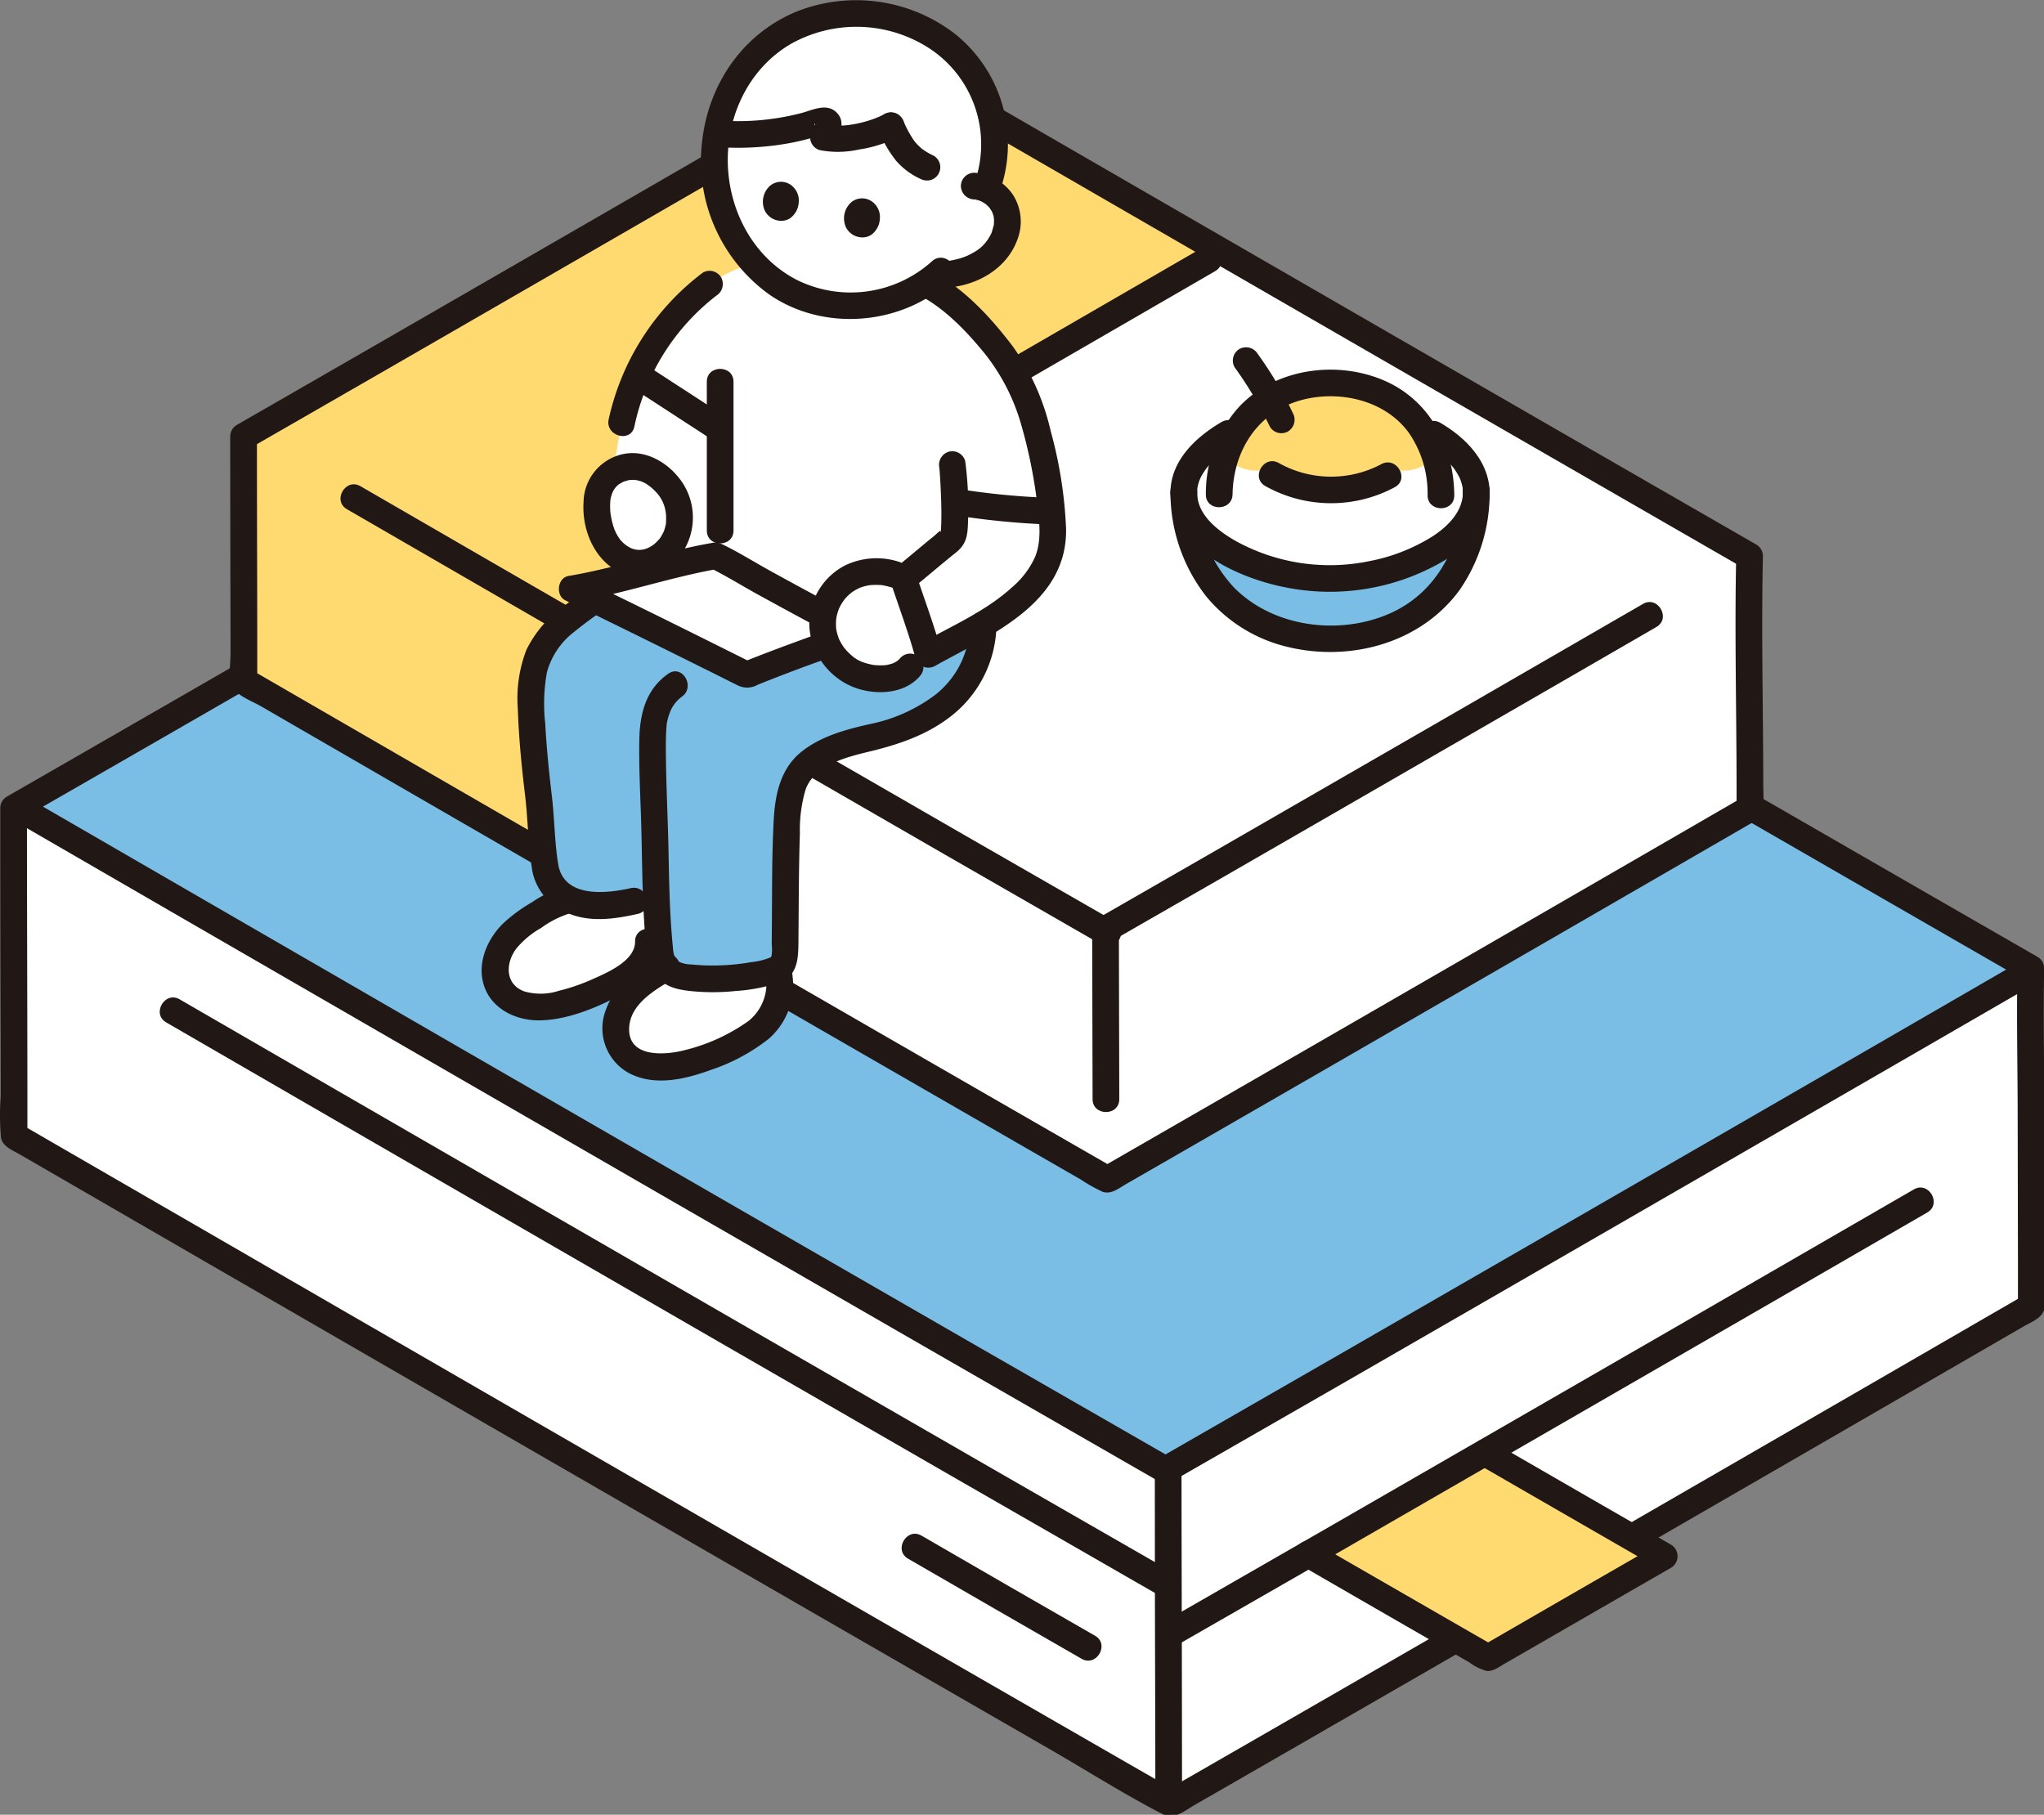 <?xml version="1.0" encoding="UTF-8" standalone="no"?>
<!-- Created with Inkscape (http://www.inkscape.org/) -->

<svg
   width="201.854mm"
   height="179.222mm"
   viewBox="0 0 201.854 179.222"
   version="1.1"
   id="svg1"
   xml:space="preserve"
   xmlns:inkscape="http://www.inkscape.org/namespaces/inkscape"
   xmlns:sodipodi="http://sodipodi.sourceforge.net/DTD/sodipodi-0.dtd"
   xmlns="http://www.w3.org/2000/svg"
   xmlns:svg="http://www.w3.org/2000/svg"><rect x="0" y="0" width="201.854" height="179.222" fill="#808080" stroke="none"/><sodipodi:namedview
     id="namedview1"
     pagecolor="#ffffff"
     bordercolor="#000000"
     borderopacity="0.25"
     inkscape:showpageshadow="2"
     inkscape:pageopacity="0.0"
     inkscape:pagecheckerboard="0"
     inkscape:deskcolor="#d1d1d1"
     inkscape:document-units="mm"><inkscape:page
       x="-5.2119648e-15"
       y="-3.7931602e-14"
       width="201.854"
       height="179.222"
       id="page2"
       margin="0"
       bleed="0" /></sodipodi:namedview><defs
     id="defs1"><style
       id="style1">.a{fill:#ffffff;}.b{fill:#7abee6;}.c{fill:#211715;}.d{fill:#ffda71;}</style></defs><g
     inkscape:label="Слой 1"
     inkscape:groupmode="layer"
     id="layer1"
     transform="translate(-8.448,-76.89)"><g
       id="g1"
       transform="matrix(0.659,0,0,0.659,8.438,45.052)"><path
         class="a"
         d="m 304.418,238.9 c -0.017,-11.951 -0.077,-36.41 -0.077,-45.1 0,0 0,-0.121 0.006,-0.356 -53.9,-31.01 -135.061,-77.919 -171.922,-99.254 -31.213,18.059 -94.031,54.357 -130.373,75.234 0,10.138 0.074,40.174 0.068,49.085 33.15,19.2 119.957,69.372 173.325,100.058 37.885,-21.778 99.829,-57.575 128.978,-74.447 v -0.459 c 0,-1.168 -0.002,-2.796 -0.005,-4.761 z"
         id="path1" /><path
         class="b"
         d="m 131.706,94.6 c -31.336,18.13 -93.139,53.841 -129.261,74.593 27.372,15.853 126.347,73.071 172.227,99.385 33.5,-19.2 106.859,-61.578 129.669,-74.783 0,0 0,-0.121 0.006,-0.356 -53.9,-31.01 -135.061,-77.919 -171.922,-99.254 z"
         id="path2" /><path
         class="c"
         d="m 306.418,238.9 q -0.017,-12.1 -0.046,-24.2 c -0.014,-7.08 -0.18,-14.18 -0.025,-21.259 a 2,2 0 0 0 -0.99,-1.727 q -35.7,-20.539 -71.365,-41.138 -35.376,-20.419 -70.736,-40.866 -14.913,-8.622 -29.822,-17.25 a 2.022,2.022 0 0 0 -2.019,0 q -23.761,13.748 -47.534,27.477 -27.843,16.083 -55.7,32.141 -13.564,7.815 -27.137,15.616 a 2.011,2.011 0 0 0 -0.99,1.727 q 0,17.325 0.052,34.651 0.008,4.278 0.013,8.555 a 38.656,38.656 0 0 0 0.039,6.145 c 0.23,1.362 1.723,1.905 2.8,2.531 l 2.742,1.583 6.032,3.491 q 15.168,8.78 30.348,17.552 18.662,10.79 37.328,21.569 19.842,11.46 39.687,22.909 19.078,11.006 38.164,22 c 5.65,3.254 11.22,6.807 17.015,9.792 1.709,0.88 3.314,-0.559 4.778,-1.4 l 4.2,-2.413 q 4.42,-2.544 8.84,-5.089 19.689,-11.337 39.363,-22.7 19.755,-11.4 39.5,-22.815 16.167,-9.344 32.33,-18.7 c 1.141,-0.661 2.865,-1.267 3.1,-2.705 a 34.234,34.234 0 0 0 0.031,-5.482 c 0,-2.574 -4,-2.579 -4,0 q 0,2.607 0,5.216 l 0.99,-1.727 q -22.851,13.227 -45.715,26.433 -27.7,16 -55.409,31.978 -13.923,8.025 -27.854,16.036 h 2.019 Q 140.004,295.877 103.604,274.849 67.646,254.093 31.7,233.3 17.411,225.044 3.13,216.777 l 0.99,1.727 C 4.128,205.19 4.079,191.876 4.06,178.562 Q 4.053,173.99 4.052,169.419 l -0.991,1.727 q 25.616,-14.715 51.2,-29.489 27.339,-15.777 54.673,-31.577 12.252,-7.083 24.5,-14.168 h -2.019 q 29.592,17.127 59.2,34.23 37.073,21.42 74.163,42.811 19.275,11.115 38.561,22.213 l -0.991,-1.727 c -0.155,7.079 0.011,14.179 0.025,21.259 q 0.024,12.1 0.046,24.2 c 0.003,2.574 4.003,2.579 3.999,0.002 z"
         id="path3" /><path
         class="c"
         d="m 173.07,268.444 q 0,20.736 0.072,41.472 0.007,4.194 0.01,8.389 c 0,2.574 4,2.578 4,0 0,-13.5 -0.05,-27 -0.072,-40.5 q -0.008,-4.683 -0.01,-9.366 c 0,-2.574 -4,-2.578 -4,0 z"
         id="path4" /><path
         class="c"
         d="m 3.431,172.066 q 12.11,7.017 24.226,14.023 17.038,9.855 34.083,19.7 19.348,11.179 38.7,22.349 19.039,10.988 38.085,21.96 16.109,9.279 32.23,18.536 l 3.306,1.9 c 2.236,1.283 4.254,-2.172 2.018,-3.454 q -15.582,-8.934 -31.146,-17.9 -18.829,-10.842 -37.647,-21.7 Q 87.828,216.252 68.376,205.015 50.91,194.914 33.444,184.815 20.581,177.375 7.723,169.929 L 5.45,168.612 c -2.232,-1.293 -4.248,2.163 -2.019,3.454 z"
         id="path5" /><path
         class="c"
         d="m 175.093,283.567 q -13.441,-7.707 -26.865,-15.444 -16.377,-9.43 -32.745,-18.877 -16.883,-9.741 -33.759,-19.491 -15.236,-8.8 -30.468,-17.609 -11.166,-6.457 -22.331,-12.92 -0.992,-0.576 -1.985,-1.15 c -2.232,-1.293 -4.248,2.162 -2.019,3.454 q 10.509,6.087 21.023,12.17 14.86,8.6 29.723,17.181 16.79,9.7 33.584,19.393 16.566,9.559 33.138,19.108 13.9,8.01 27.822,16 l 2.863,1.642 c 2.237,1.282 4.254,-2.172 2.019,-3.454 z"
         id="path6" /><path
         class="c"
         d="m 164.115,293.447 q -13.019,-7.465 -26,-15 c -2.232,-1.293 -4.248,2.162 -2.019,3.453 q 12.987,7.522 26,15 c 2.237,1.283 4.254,-2.172 2.019,-3.454 z"
         id="path7" /><path
         class="d"
         d="m 249.423,281.526 c -4.618,2.652 -19.594,11.3 -26.406,15.225 -6.573,-3.775 -18.231,-10.493 -26.936,-15.517 8.226,-4.732 17.274,-9.942 26.426,-15.225 8.934,5.158 20.665,11.929 26.916,15.517 z"
         id="path8" /><path
         class="c"
         d="m 196.081,283.234 h 0.01 l -1.009,-0.273 q 12.546,7.255 25.113,14.476 a 8.03,8.03 0 0 0 2.556,1.278 c 1,0.135 1.928,-0.612 2.756,-1.09 l 4.73,-2.726 10.752,-6.2 q 4.72,-2.724 9.443,-5.442 a 2.019,2.019 0 0 0 0,-3.454 q -13.471,-7.734 -26.915,-15.517 c -2.234,-1.29 -4.25,2.166 -2.019,3.454 q 13.452,7.767 26.915,15.517 V 279.8 q -13.215,7.59 -26.4,15.225 h 2.018 q -6.6,-3.792 -13.2,-7.6 -3.7,-2.13 -7.4,-4.264 l -3.672,-2.121 c -1.027,-0.593 -2.463,-1.809 -3.677,-1.809 -2.574,0 -2.578,4 0,4 z"
         id="path9" /><path
         class="c"
         d="m 286.81,226.561 q -18.458,10.689 -36.931,21.348 -24.841,14.343 -49.7,28.659 -12.856,7.4 -25.721,14.785 c -2.234,1.279 -0.221,4.736 2.019,3.454 q 23.758,-13.6 47.456,-27.312 23.481,-13.537 46.948,-27.1 8.974,-5.187 17.947,-10.381 c 2.227,-1.29 0.215,-4.748 -2.019,-3.454 z"
         id="path10" /><path
         class="c"
         d="m 175.9,270.179 q 26.069,-14.941 52.086,-29.973 28.068,-16.185 56.119,-32.4 10.623,-6.139 21.243,-12.285 c 2.227,-1.289 0.215,-4.747 -2.019,-3.454 q -22.16,12.833 -44.34,25.633 -29.14,16.827 -58.3,33.622 -13.4,7.713 -26.807,15.406 c -2.233,1.28 -0.221,4.737 2.019,3.454 z"
         id="path11" /><path
         class="a"
         d="m 262.249,165.587 c -0.013,-8.922 -0.058,-27.181 -0.058,-33.672 0,0 0,-0.09 0.005,-0.266 -40.238,-23.15 -100.831,-58.17 -128.349,-74.1 -23.3,13.482 -70.2,40.58 -97.331,56.166 0,7.568 0.056,29.992 0.051,36.644 24.749,14.33 89.555,51.791 129.4,74.7 28.284,-16.259 74.528,-42.984 96.289,-55.579 v -0.343 c -0.004,-0.867 -0.005,-2.082 -0.007,-3.55 z"
         id="path12" /><path
         class="d"
         d="m 132.1,58.561 c -23.831,13.786 -69.115,39.95 -95.585,55.156 0,7.568 0.056,29.992 0.051,36.644 10.763,6.233 29.1,16.839 49.67,28.722 -0.015,-9.132 -0.054,-29.307 -0.058,-36.983 41.833,-24.166 77.077,-44.545 96.955,-56.052 -19.693,-11.377 -37.516,-21.684 -49.287,-28.5 z"
         id="path13" /><path
         class="c"
         d="m 264.249,165.587 c -0.017,-11.3 -0.3,-22.637 -0.053,-33.938 a 2,2 0 0 0 -0.991,-1.727 Q 236.561,114.592 209.94,99.222 183.534,83.98 157.14,68.722 146,62.271 134.856,55.824 a 2.022,2.022 0 0 0 -2.019,0 Q 115.073,66.1 97.3,76.367 76.566,88.343 55.822,100.3 45.667,106.151 35.507,111.991 a 2.012,2.012 0 0 0 -0.991,1.727 q 0,13.087 0.04,26.174 0.006,3.168 0.009,6.336 c 0,1.423 -0.307,3.282 0.074,4.666 0.407,1.478 3.19,2.51 4.45,3.24 l 4.6,2.664 q 25.283,14.63 50.579,29.237 29.014,16.757 58.045,33.482 l 6.622,3.812 3.049,1.754 a 24.646,24.646 0 0 0 3.205,1.806 c 1.32,0.511 2.554,-0.546 3.655,-1.179 l 3.327,-1.913 6.727,-3.873 q 14.649,-8.436 29.29,-16.889 26.814,-15.475 53.612,-30.982 c 1.092,-0.632 2.346,-1.125 2.448,-2.57 0.091,-1.285 0,-2.608 0,-3.9 0,-2.573 -4,-2.578 -4,0 q 0,1.947 0,3.9 l 0.991,-1.727 q -17.022,9.852 -34.054,19.689 -20.719,11.972 -41.45,23.923 -10.391,5.988 -20.785,11.967 h 2.019 Q 139.796,207.71 112.655,192.035 85.84,176.551 59.035,161.05 48.3,154.845 37.577,148.634 l 0.99,1.727 c 0.006,-9.911 -0.03,-19.822 -0.045,-29.734 q 0,-3.454 -0.006,-6.91 l -0.99,1.727 q 19.149,-11 38.273,-22.046 20.362,-11.748 40.713,-23.513 9.174,-5.3 18.344,-10.607 h -2.019 q 22.086,12.783 44.184,25.548 27.671,15.989 55.355,31.954 14.4,8.3 28.81,16.6 l -0.99,-1.727 c -0.248,11.3 0.036,22.635 0.053,33.938 0.004,2.57 4.004,2.575 4,-0.004 z"
         id="path14" /><path
         class="c"
         d="m 163.684,187.644 c 0,8.464 0.06,16.927 0.061,25.391 0,2.573 4,2.578 4,0 0,-8.464 -0.06,-16.927 -0.061,-25.391 0,-2.573 -4,-2.578 -4,0 z"
         id="path15" /><path
         class="c"
         d="M 167.078,186.408 Q 144.311,173.354 121.592,160.219 97.081,146.077 72.583,131.91 63.304,126.545 54.028,121.173 c -2.231,-1.292 -4.248,2.163 -2.019,3.454 q 19.355,11.211 38.723,22.394 25.449,14.7 50.913,29.378 11.7,6.741 23.414,13.463 c 2.237,1.283 4.254,-2.172 2.019,-3.454 z"
         id="path16" /><path
         class="c"
         d="m 166.56,189.377 q 16.453,-9.429 32.875,-18.917 17.652,-10.181 35.295,-20.377 6.756,-3.9 13.509,-7.813 c 2.228,-1.289 0.216,-4.747 -2.018,-3.453 q -13.989,8.1 -27.988,16.176 -18.321,10.579 -36.655,21.14 -8.516,4.9 -17.037,9.79 c -2.233,1.28 -0.22,4.738 2.019,3.454 z"
         id="path17" /><path
         class="c"
         d="m 87.3,143.76 q 21.956,-12.682 43.907,-25.371 17.827,-10.3 35.652,-20.615 7.624,-4.41 15.247,-8.823 c 2.227,-1.289 0.216,-4.747 -2.019,-3.454 q -14.742,8.535 -29.49,17.061 -19.836,11.47 -39.675,22.934 Q 98.1,132.9 85.285,140.306 c -2.229,1.288 -0.217,4.745 2.018,3.454 z"
         id="path18" /><path
         class="c"
         d="m 84.174,142.082 c 0.013,11.343 0.061,22.686 0.062,34.029 0,2.574 4,2.578 4,0 0,-11.343 -0.049,-22.686 -0.062,-34.029 0,-2.573 -4,-2.578 -4,0 z"
         id="path19" /><path
         class="b"
         d="m 147.3,142.758 a 15.793,15.793 0 0 1 -1.6,6.165 c -1.986,3.9 -5.818,6.569 -9.853,8.269 -4.035,1.7 -4.613,1.258 -8.788,2.576 -3.255,1.027 -6.663,2.506 -8.058,5.8 a 19.245,19.245 0 0 0 -1.031,5.231 c -0.3,6.748 -0.246,13.767 -0.33,20.711 a 2.279,2.279 0 0 1 -1.57,2.19 32.139,32.139 0 0 1 -14.655,0.781 2.925,2.925 0 0 1 -1.3,-0.873 3.959,3.959 0 0 1 -1.1,-1.831 c -0.376,-3.152 -0.557,-6.188 -0.664,-9.228 -3.493,0.776 -7.485,2.116 -11.2,1.209 -2.583,-0.63 -5,-2.6 -5.4,-5.229 l -0.328,-2.171 c -0.577,-10.62 -1.153,-9.283 -1.73,-19.9 -0.194,-3.573 -0.35,-7.341 1.282,-10.526 a 17.826,17.826 0 0 1 5.664,-5.909 69.03,69.03 0 0 1 14.464,-8.107 c 0,0 39.516,9.478 46.197,10.842 z"
         id="path20" /><path
         class="a"
         d="m 139.221,146.317 c 2.3,-1.288 5.263,-2.738 8.123,-4.452 4.746,-2.84 9.258,-6.429 10.191,-11.246 a 20.126,20.126 0 0 0 -0.03,-6.288 c -0.913,-7.372 -2.657,-16.782 -7.251,-22.847 -2.8,-3.711 -7.22,-8.5 -11.53,-10.708 0,0 -7.477,-3.62 -14.741,-4.094 -11.662,-0.76 -17.63,4.211 -17.63,4.211 a 35.256,35.256 0 0 0 -13.2,20.8 l -2.036,11.716 -0.735,4.229 z"
         id="path21" /><path
         class="a"
         d="m 92.472,204.028 a 7.359,7.359 0 0 1 1.429,-6.02 18.158,18.158 0 0 1 5.436,-4.375 c 2.1,1.644 10.632,1.962 16.738,0.07 a 2.155,2.155 0 0 0 0.583,-0.281 c 0.075,0.712 0.123,1.153 0.123,1.153 0.635,5.8 -2.878,8.132 -5.108,9.459 a 33.619,33.619 0 0 1 -8.5,3.578 13.9,13.9 0 0 1 -5.547,0.544 6.453,6.453 0 0 1 -4.626,-2.85 4.975,4.975 0 0 1 -0.528,-1.278 z"
         id="path22" /><path
         class="a"
         d="m 74.609,191.461 a 8.013,8.013 0 0 1 1.143,-2.133 19.283,19.283 0 0 1 5.892,-4.614 9.923,9.923 0 0 1 3.808,-1.581 8.118,8.118 0 0 0 1.708,0.628 c 3.715,0.907 7.706,-0.432 11.2,-1.208 0.075,2.19 0.191,4.379 0.39,6.61 l -1.569,0.259 c 0.117,2.5 -2.1,4.451 -4.251,5.73 a 32.523,32.523 0 0 1 -8.219,3.459 13.348,13.348 0 0 1 -5.363,0.52 6.2,6.2 0 0 1 -4.469,-2.752 5.834,5.834 0 0 1 -0.27,-4.918 z"
         id="path23" /><path
         class="c"
         d="m 114.781,194.575 a 7.173,7.173 0 0 1 -2.6,6.744 27.787,27.787 0 0 1 -9.546,4.365 c -2.774,0.734 -8.287,1.217 -8.341,-3.036 -0.048,-3.8 3.874,-6 6.706,-7.677 2.215,-1.308 0.2,-4.767 -2.019,-3.453 -3.347,1.978 -6.708,4.194 -8.125,8 a 7.646,7.646 0 0 0 3.415,9.613 c 3.843,2.013 8.374,0.934 12.235,-0.467 a 28.608,28.608 0 0 0 8.717,-4.684 10.7,10.7 0 0 0 3.557,-9.4 2.054,2.054 0 0 0 -2,-2 2.014,2.014 0 0 0 -2,2 z"
         id="path24" /><path
         class="c"
         d="m 84.654,181.242 a 16.03,16.03 0 0 0 -4.947,2.3 23.828,23.828 0 0 0 -4.18,3.047 c -2.462,2.346 -4.081,6.009 -2.991,9.4 1.152,3.586 4.914,5.327 8.474,5.234 3.839,-0.1 7.774,-1.632 11.153,-3.361 3.325,-1.7 7.049,-4.282 7.021,-8.44 -0.017,-2.573 -4.017,-2.578 -4,0 0.02,2.939 -4.316,4.71 -6.5,5.691 a 29.355,29.355 0 0 1 -4.9,1.674 8.873,8.873 0 0 1 -5.219,0.092 c -2.89,-1.084 -2.818,-4.228 -1.172,-6.419 a 13.333,13.333 0 0 1 3.723,-3.089 14.635,14.635 0 0 1 4.607,-2.272 c 2.521,-0.513 1.454,-4.37 -1.063,-3.857 z"
         id="path25" /><path
         class="c"
         d="m 100.579,129.989 a 70.434,70.434 0 0 0 -15.936,9.055 17.465,17.465 0 0 0 -5.743,6.656 20.213,20.213 0 0 0 -1.288,8.816 c 0.145,4.315 0.56,8.6 1.078,12.882 0.468,3.871 0.445,7.814 1.14,11.65 a 8.57,8.57 0 0 0 5.238,6.095 c 3.36,1.444 7.061,0.907 10.516,0.126 2.51,-0.567 1.448,-4.425 -1.063,-3.857 -3.733,0.844 -10.033,1.5 -10.863,-3.615 -0.547,-3.376 -0.543,-6.857 -0.955,-10.287 -0.432,-3.6 -0.786,-7.185 -0.987,-10.8 a 26.637,26.637 0 0 1 0.258,-7.65 11.423,11.423 0 0 1 4.123,-6.085 59.884,59.884 0 0 1 15.547,-9.123 2.067,2.067 0 0 0 1.4,-2.461 2.012,2.012 0 0 0 -2.46,-1.4 z"
         id="path26" /><path
         class="c"
         d="m 100.164,149.275 c -3.427,2.382 -4.287,6.117 -4.349,10.043 -0.063,3.982 0.149,7.963 0.273,11.942 0.163,5.22 0.14,10.447 0.49,15.659 0.162,2.415 -0.015,5.366 1.518,7.367 1.471,1.92 3.274,2.323 5.555,2.563 a 32.691,32.691 0 0 0 6.583,-0.023 25.468,25.468 0 0 0 6.682,-1.313 c 2.61,-1.017 2.724,-3.519 2.748,-5.939 0.026,-2.75 0.036,-5.5 0.063,-8.248 0.026,-2.719 0.067,-5.439 0.157,-8.157 a 21.132,21.132 0 0 1 0.869,-6.581 c 1.335,-3.616 6.074,-4.806 9.41,-5.611 4.326,-1.044 8.49,-2.4 12.092,-5.128 a 17.661,17.661 0 0 0 7.089,-13.984 c 0.1,-2.575 -3.9,-2.57 -4,0 a 13.521,13.521 0 0 1 -5.209,10.6 24.277,24.277 0 0 1 -9.661,4.338 c -3.565,0.792 -7.351,1.8 -10.27,4.1 -3.241,2.55 -4.041,6.447 -4.248,10.373 -0.263,4.957 -0.232,9.935 -0.266,14.9 q -0.012,1.821 -0.029,3.641 a 6.473,6.473 0 0 1 -0.019,1.7 c -0.113,0.321 -0.066,0.2 -0.277,0.316 a 10.29,10.29 0 0 1 -2.864,0.679 29.023,29.023 0 0 1 -3.068,0.386 32,32 0 0 1 -5.782,-0.046 4.833,4.833 0 0 1 -1.833,-0.38 c -0.931,-0.554 -0.906,-1.627 -1,-2.559 -0.458,-4.709 -0.531,-9.44 -0.625,-14.167 -0.09,-4.49 -0.319,-8.977 -0.379,-13.468 -0.022,-1.691 -0.05,-3.4 0.08,-5.083 0.011,-0.14 0.022,-0.28 0.036,-0.42 0.041,-0.4 -0.026,0.122 0.011,-0.066 a 9.215,9.215 0 0 1 0.433,-1.563 5.21,5.21 0 0 1 1.805,-2.414 c 2.1,-1.46 0.1,-4.929 -2.019,-3.454 z"
         id="path27" /><path
         class="c"
         d="m 105.344,89.166 a 37.579,37.579 0 0 0 -14.117,21.991 c -0.535,2.511 3.32,3.584 3.857,1.063 a 33.437,33.437 0 0 1 12.279,-19.6 2.065,2.065 0 0 0 0.717,-2.736 2.013,2.013 0 0 0 -2.736,-0.718 z"
         id="path28" /><path
         class="a"
         d="m 93.073,131.912 c -2.224,-1.387 -3.149,-3.73 -3.512,-6.217 -0.407,-2.788 0.07,-6.337 4.127,-7.351 a 5.776,5.776 0 0 1 4.225,0.789 7.917,7.917 0 0 1 3.891,7.682 c -0.274,3.306 -3.391,6.336 -6.673,5.857 a 5.3,5.3 0 0 1 -2.058,-0.76 z"
         id="path29" /><path
         class="c"
         d="m 94.082,130.185 a 4.789,4.789 0 0 1 -1.2,-1.091 c 0.179,0.224 -0.08,-0.121 -0.118,-0.176 q -0.142,-0.216 -0.27,-0.439 c -0.068,-0.12 -0.133,-0.241 -0.195,-0.364 0,0 -0.247,-0.563 -0.135,-0.281 a 10.884,10.884 0 0 1 -0.527,-1.825 c -0.036,-0.175 -0.068,-0.35 -0.1,-0.527 -0.023,-0.136 -0.076,-0.619 -0.018,-0.083 -0.027,-0.253 -0.053,-0.5 -0.066,-0.759 a 11.088,11.088 0 0 1 0.031,-1.4 c 0.028,-0.374 0,0 -0.01,0.067 0.026,-0.127 0.046,-0.256 0.075,-0.383 0.062,-0.281 0.152,-0.548 0.241,-0.821 -0.145,0.45 0.086,-0.167 0.161,-0.3 0.075,-0.133 0.481,-0.637 0.185,-0.309 a 7.33,7.33 0 0 1 0.518,-0.525 c 0.232,-0.209 -0.39,0.224 0.072,-0.053 0.155,-0.092 0.3,-0.193 0.464,-0.278 0.111,-0.06 0.224,-0.118 0.339,-0.167 -0.287,0.124 0.028,0 0.076,-0.019 a 8.126,8.126 0 0 1 0.907,-0.24 c -0.447,0.076 0.185,0.012 0.35,0.015 0.165,0.003 0.33,0.012 0.494,0.03 0.141,0.014 0.135,0.014 -0.017,0 0.106,0.018 0.211,0.041 0.314,0.067 a 4.093,4.093 0 0 1 1.6,0.774 c 0.023,0.016 0.3,0.226 0.1,0.065 0.108,0.083 0.212,0.173 0.315,0.262 a 8.939,8.939 0 0 1 0.78,0.765 5.348,5.348 0 0 1 1.266,2.531 c -0.007,-0.033 0.112,0.588 0.068,0.309 -0.044,-0.279 0.034,0.362 0.031,0.326 a 8.924,8.924 0 0 1 0.019,0.925 c 0,0.178 -0.014,0.355 -0.029,0.532 0.007,-0.087 0.073,-0.34 -0.01,0.072 a 8.048,8.048 0 0 1 -0.268,0.979 c -0.2,0.6 0.086,-0.15 -0.078,0.179 -0.09,0.184 -0.187,0.363 -0.292,0.539 a 2.539,2.539 0 0 1 -0.474,0.661 6.713,6.713 0 0 1 -0.729,0.7 c 0.216,-0.177 -0.041,0.027 -0.077,0.05 -0.168,0.108 -0.334,0.218 -0.51,0.314 a 3.428,3.428 0 0 1 -1.436,0.41 3.112,3.112 0 0 1 -1.848,-0.536 2,2 0 0 0 -2.019,3.454 c 3.7,2.2 8,0.706 10.326,-2.693 a 9.511,9.511 0 0 0 -0.039,-10.192 c -1.981,-3.046 -5.7,-5.311 -9.4,-4.283 a 7.482,7.482 0 0 0 -5.485,7.081 c -0.247,3.835 1.314,7.961 4.6,10.087 a 2,2 0 1 0 2.019,-3.454 z"
         id="path30" /><path
         class="c"
         d="m 105.936,105.522 v 22.294 c 0,2.574 4,2.578 4,0 v -22.294 c 0,-2.573 -4,-2.578 -4,0 z"
         id="path31" /><path
         class="a"
         d="m 107.241,131.608 c -6.151,1.042 -12.429,3.442 -21.5,4.947 5.591,2.695 16.106,7.872 26.161,12.9 8.737,-3.557 11.224,-4.177 16.692,-6.274 -9.148,-4.719 -21.335,-11.581 -21.353,-11.573 z"
         id="path32" /><path
         class="c"
         d="m 106.71,129.679 c -7.252,1.256 -14.23,3.722 -21.5,4.948 -1.664,0.28 -1.971,2.935 -0.477,3.655 5.911,2.852 11.8,5.759 17.674,8.676 q 2.647,1.313 5.291,2.631 c 0.924,0.461 1.843,0.932 2.771,1.384 a 3.16,3.16 0 0 0 3.079,-0.037 q 4.138,-1.668 8.332,-3.189 c 2.418,-0.87 4.845,-1.716 7.246,-2.634 1.479,-0.566 2.138,-2.8 0.478,-3.656 -4.738,-2.449 -9.427,-4.991 -14.1,-7.56 -2.408,-1.324 -4.776,-2.823 -7.252,-4.016 -2.309,-1.113 -4.34,2.335 -2.019,3.454 2.476,1.193 4.844,2.692 7.253,4.016 4.673,2.569 9.362,5.111 14.1,7.56 l 0.478,-3.655 c -5.555,2.124 -11.178,4.033 -16.691,6.274 l 1.541,0.2 c -8.7,-4.35 -17.4,-8.678 -26.161,-12.9 l -0.478,3.656 c 7.27,-1.226 14.247,-3.691 21.5,-4.948 a 2.016,2.016 0 0 0 1.4,-2.46 2.046,2.046 0 0 0 -2.465,-1.399 z"
         id="path33" /><path
         class="a"
         d="m 123.346,140.87 c 0.59,-4.779 5.592,-8.765 12.015,-6 0.97,2.982 2.655,7.49 3.691,11.258 -1.412,1.142 -2.633,2.134 -2.633,2.134 -2.066,2.494 -6.63,2.045 -9.112,0.535 a 8.247,8.247 0 0 1 -3.961,-7.927 z"
         id="path34" /><path
         class="c"
         d="m 134.669,132.487 a 10.875,10.875 0 0 0 -8.109,0.606 9.931,9.931 0 0 0 -4.665,5.356 c -1.98,5.2 1.152,11.056 6.246,12.922 3.117,1.141 7.38,0.975 9.692,-1.7 a 2.05,2.05 0 0 0 0,-2.829 2.018,2.018 0 0 0 -2.828,0 c -0.1,0.111 -0.2,0.212 -0.3,0.321 -0.066,0.074 -0.369,0.316 -0.058,0.08 a 5.244,5.244 0 0 1 -0.665,0.405 c -0.1,0.053 -0.449,0.166 -0.085,0.043 -0.113,0.038 -0.223,0.078 -0.337,0.112 a 6.626,6.626 0 0 1 -0.88,0.2 c 0.4,-0.063 0,0 -0.107,0 -0.155,0.006 -0.309,0.019 -0.464,0.021 -0.281,0.005 -0.56,-0.014 -0.84,-0.026 -0.1,0 -0.51,-0.051 -0.12,0 -0.123,-0.016 -0.246,-0.038 -0.368,-0.061 a 9.5,9.5 0 0 1 -0.984,-0.233 c -0.257,-0.075 -0.509,-0.164 -0.76,-0.256 0.386,0.142 -0.264,-0.128 -0.372,-0.186 a 6.581,6.581 0 0 1 -0.663,-0.416 c -0.487,-0.338 0.161,0.14 -0.106,-0.082 -0.138,-0.114 -0.274,-0.23 -0.406,-0.35 q -0.288,-0.263 -0.555,-0.546 c -0.076,-0.082 -0.151,-0.165 -0.225,-0.25 0,0 -0.343,-0.419 -0.156,-0.179 0.187,0.24 -0.129,-0.184 -0.131,-0.187 -0.06,-0.087 -0.119,-0.175 -0.175,-0.264 a 7.953,7.953 0 0 1 -0.419,-0.741 c -0.056,-0.112 -0.109,-0.227 -0.161,-0.342 0.027,0.061 0.144,0.4 0.032,0.063 -0.076,-0.233 -0.16,-0.461 -0.224,-0.7 -0.05,-0.187 -0.09,-0.375 -0.129,-0.564 -0.007,-0.036 -0.075,-0.5 -0.031,-0.157 0.043,0.331 -0.01,-0.163 -0.014,-0.228 a 10.558,10.558 0 0 1 0.027,-1.331 c -0.026,0.449 -0.011,0.068 0.033,-0.155 a 8.044,8.044 0 0 1 0.2,-0.805 c 0.055,-0.176 0.124,-0.346 0.182,-0.521 0.14,-0.425 -0.164,0.268 -0.012,0.033 0.06,-0.094 0.1,-0.211 0.151,-0.311 q 0.142,-0.276 0.306,-0.541 c 0.071,-0.115 0.549,-0.764 0.2,-0.332 a 8.389,8.389 0 0 1 0.849,-0.919 c 0.076,-0.069 0.556,-0.463 0.334,-0.294 -0.261,0.2 0.115,-0.077 0.139,-0.093 0.119,-0.077 0.236,-0.157 0.358,-0.23 0.2,-0.124 0.414,-0.239 0.628,-0.343 0.025,-0.012 0.46,-0.2 0.158,-0.077 -0.285,0.118 0.182,-0.063 0.24,-0.082 a 7.626,7.626 0 0 1 0.788,-0.226 c 0.176,-0.041 0.871,-0.13 0.375,-0.084 a 12.728,12.728 0 0 1 1.779,-0.018 c 0.086,0 0.392,0.047 -0.023,-0.011 0.174,0.024 0.347,0.055 0.519,0.089 0.359,0.071 0.712,0.165 1.063,0.27 a 2,2 0 1 0 1.063,-3.857 z"
         id="path35" /><path
         class="c"
         d="m 140.793,118.459 c -0.076,-0.534 -0.03,-0.233 0,0.079 0.022,0.262 0.043,0.523 0.062,0.785 0.053,0.749 0.093,1.5 0.128,2.249 0.075,1.641 0.13,3.289 0.091,4.932 -0.007,0.321 -0.017,0.643 -0.039,0.964 -0.012,0.187 -0.024,0.9 -0.022,0.364 0,0.529 -0.181,0 0.074,-0.043 -0.281,0.052 -0.819,0.627 -1.112,0.863 -2.011,1.624 -3.965,3.316 -5.98,4.934 a 1.945,1.945 0 0 0 -0.514,1.946 c 1.249,3.789 2.662,7.525 3.716,11.376 a 2.023,2.023 0 0 0 2.938,1.2 c 8.293,-4.639 19.882,-9.366 19.636,-20.62 a 65.372,65.372 0 0 0 -2.318,-14.635 35.353,35.353 0 0 0 -5.68,-12.653 c -3.28,-4.3 -7.191,-8.592 -12.034,-11.146 -2.276,-1.2 -4.3,2.251 -2.019,3.454 3.864,2.038 7.016,5.321 9.762,8.665 a 30.465,30.465 0 0 1 5.578,10.824 74.983,74.983 0 0 1 2.479,12.581 c 0.286,2.381 0.512,4.948 -0.422,7.222 a 13.139,13.139 0 0 1 -3.494,4.572 c -3.931,3.564 -8.923,5.718 -13.507,8.282 l 2.938,1.2 c -1.054,-3.852 -2.467,-7.588 -3.716,-11.377 l -0.515,1.946 c 2.155,-1.73 4.238,-3.549 6.4,-5.27 1.5,-1.191 1.765,-2.354 1.838,-4.189 a 53.6,53.6 0 0 0 -0.406,-9.56 2.013,2.013 0 0 0 -2.46,-1.4 2.054,2.054 0 0 0 -1.4,2.461 z"
         id="path36" /><path
         class="a"
         d="m 107.092,71.362 a 23.034,23.034 0 0 0 5.485,16.038 19.877,19.877 0 0 0 27.923,2.025 11.488,11.488 0 0 0 7.635,-2.39 7.284,7.284 0 0 0 2.771,-6.5 5.294,5.294 0 0 0 -3.085,-3.895 18.98,18.98 0 0 0 -6.568,-22.174 c -8.9,-6.321 -21.474,-5.451 -28.785,2.866 a 22.461,22.461 0 0 0 -5.376,14.03 z"
         id="path37" /><path
         class="a"
         d="m 109.989,60.831 a 22.736,22.736 0 0 0 -2.6,7.5 38.071,38.071 0 0 0 15.638,-1.885 1.087,1.087 0 0 1 0.861,0.074 c 0.631,0.355 -0.131,1.733 -0.487,2.363 2.24,0.631 7.725,-0.4 10.149,-1.732 1.348,3.276 2.723,4.983 5.365,6.22 l 7.095,2.829 a 5.059,5.059 0 0 1 1.813,0.445 18.994,18.994 0 0 0 -6.574,-22.177 c -8.9,-6.321 -21.474,-5.451 -28.785,2.866 a 20.56,20.56 0 0 0 -2.475,3.497 z"
         id="path38" /><path
         class="c"
         d="m 150.058,76.325 a 21.143,21.143 0 0 0 -7.006,-22.991 24.253,24.253 0 0 0 -23.614,-3.308 c -8.2,3.365 -13.342,11.021 -14.234,19.729 a 24.632,24.632 0 0 0 10.012,22.638 c 8.186,5.716 20.023,4.71 27.263,-2.075 1.883,-1.764 -0.95,-4.588 -2.828,-2.828 a 18.21,18.21 0 0 1 -20.042,2.862 c -6.732,-3.362 -10.491,-10.586 -10.532,-17.961 -0.039,-7.089 3.334,-13.988 9.583,-17.57 a 20.1,20.1 0 0 1 19.62,0.129 17.181,17.181 0 0 1 7.92,20.311 c -0.792,2.456 3.069,3.508 3.857,1.064 z"
         id="path39" /><path
         class="c"
         d="m 146.01,78.2 c 0.471,0.033 -0.219,-0.087 0.2,0.022 0.178,0.047 0.358,0.084 0.534,0.141 0.1,0.033 0.51,0.228 0.207,0.073 0.165,0.084 0.329,0.17 0.486,0.267 0.072,0.045 0.464,0.329 0.2,0.117 a 5.192,5.192 0 0 1 0.412,0.373 4.848,4.848 0 0 1 0.372,0.413 c -0.234,-0.3 0.072,0.134 0.113,0.2 a 4.82,4.82 0 0 1 0.261,0.492 c -0.16,-0.356 0.034,0.139 0.057,0.22 a 4.123,4.123 0 0 1 0.123,0.55 c -0.057,-0.395 -0.006,0.159 0,0.242 0,0.2 -0.009,0.39 -0.02,0.585 -0.024,0.447 0.068,-0.152 -0.042,0.247 -0.089,0.326 -0.263,0.956 -0.321,1.091 a 6.862,6.862 0 0 1 -1.064,1.637 5.874,5.874 0 0 1 -1.734,1.338 7.976,7.976 0 0 1 -2.148,0.885 11.555,11.555 0 0 1 -1.275,0.283 q -0.213,0.033 0,0 c -0.106,0.012 -0.212,0.023 -0.318,0.031 -0.245,0.021 -0.489,0.032 -0.735,0.038 a 2,2 0 0 0 0,4 c 4.771,-0.117 9.592,-2.7 11.213,-7.38 a 7.458,7.458 0 0 0 -0.689,-6.514 7.567,7.567 0 0 0 -5.832,-3.351 2.01,2.01 0 0 0 -2,2 2.049,2.049 0 0 0 2,2 z"
         id="path40" /><path
         class="c"
         d="m 119.708,78.637 a 3.162,3.162 0 0 1 -1.29,2.382 2.459,2.459 0 0 1 -1.811,0.343 2.76,2.76 0 0 1 -1.993,-1.5 3.228,3.228 0 0 1 0.8,-3.714 2.555,2.555 0 0 1 3.474,0.191 2.845,2.845 0 0 1 0.82,2.298 z"
         id="path41" /><path
         class="c"
         d="m 131.867,81.121 a 3.172,3.172 0 0 1 -1.29,2.382 2.464,2.464 0 0 1 -1.812,0.342 2.756,2.756 0 0 1 -1.992,-1.5 3.228,3.228 0 0 1 0.8,-3.714 2.554,2.554 0 0 1 3.473,0.191 2.85,2.85 0 0 1 0.821,2.299 z"
         id="path42" /><path
         class="c"
         d="m 131.625,67.684 a 17.412,17.412 0 0 0 2.686,4.728 10.642,10.642 0 0 0 3.6,2.688 2.156,2.156 0 0 0 1.541,0.2 2,2 0 0 0 0.478,-3.655 10.46,10.46 0 0 1 -1.915,-1.148 l 0.4,0.313 a 8.786,8.786 0 0 1 -1.543,-1.558 l 0.312,0.4 a 15.01,15.01 0 0 1 -1.787,-3.229 l 0.2,0.478 c -0.04,-0.095 -0.08,-0.19 -0.119,-0.285 a 2.2,2.2 0 0 0 -0.919,-1.195 2,2 0 0 0 -2.737,0.717 1.929,1.929 0 0 0 -0.2,1.541 z"
         id="path43" /><path
         class="c"
         d="m 132.544,65.426 c -2.283,1.2 -6.187,2.135 -8.608,1.53 l 1.195,2.938 c 0.77,-1.376 1.61,-3.289 0.324,-4.65 -1.486,-1.572 -3.6,-0.465 -5.3,0 a 37.754,37.754 0 0 1 -12.112,1.136 c -2.572,-0.142 -2.564,3.858 0,4 a 43.455,43.455 0 0 0 8.119,-0.279 c 1.268,-0.168 2.527,-0.384 3.773,-0.675 q 0.969,-0.227 1.923,-0.505 0.535,-0.156 1.064,-0.329 c 0.142,-0.045 0.284,-0.092 0.425,-0.141 q 0.42,-0.145 0.01,0 l -0.882,-0.514 0.149,0.135 -0.514,-0.883 c -0.2,-0.478 0.174,-0.436 -0.053,-0.035 -0.134,0.236 -0.249,0.484 -0.382,0.721 a 2.022,2.022 0 0 0 1.195,2.938 14.522,14.522 0 0 0 5.9,-0.1 19.353,19.353 0 0 0 5.794,-1.833 c 2.278,-1.2 0.259,-4.655 -2.019,-3.454 z"
         id="path44" /><path
         class="c"
         d="m 142.875,125.491 a 118.442,118.442 0 0 0 14.025,1.409 2,2 0 0 0 0,-4 110.619,110.619 0 0 1 -12.963,-1.262 2.063,2.063 0 0 0 -2.46,1.4 2.016,2.016 0 0 0 1.4,2.46 z"
         id="path45" /><path
         class="c"
         d="m 94.579,106.311 11.58,7.527 a 2.014,2.014 0 0 0 2.736,-0.717 2.045,2.045 0 0 0 -0.717,-2.737 L 96.6,102.857 a 2.016,2.016 0 0 0 -2.737,0.717 2.046,2.046 0 0 0 0.718,2.737 z"
         id="path46" /><path
         class="a"
         d="m 221.244,122.171 c 0,3.2 -2.231,6.364 -6.418,8.782 a 31.725,31.725 0 0 1 -30.733,0.109 c -4.575,-2.641 -6.816,-5.861 -6.672,-9.084 0.039,-3.092 2.28,-6.16 6.67,-8.7 l 30.735,0.115 c 4.189,2.419 6.419,5.571 6.419,8.775"
         id="path58" /><path
         class="d"
         d="m 212.314,111.441 c -2.9,-3.587 -7.406,-5.718 -12.982,-5.718 -7.533,0 -13.406,4.158 -15.637,10.7 a 4.571,4.571 0 0 0 1.182,1.386 5.849,5.849 0 0 0 3.645,1.011 12.765,12.765 0 0 1 1.313,0.1 17.845,17.845 0 0 0 19.3,-0.017 7.77,7.77 0 0 1 1.007,-0.085 5.829,5.829 0 0 0 3.645,-1.011 4.557,4.557 0 0 0 1.2,-1.426 15.7,15.7 0 0 0 -2.673,-4.94 z"
         id="path59" /><path
         class="c"
         d="m 217.945,122.543 c -0.057,-7.311 -3.632,-14.262 -10.554,-17.224 -7.092,-3.034 -16.195,-1.8 -21.625,3.887 a 19.348,19.348 0 0 0 -5.046,13.185 c -0.046,2.575 3.954,2.576 4,0 0.121,-6.746 4,-12.6 10.724,-14.226 5.566,-1.346 12.143,0.191 15.651,4.951 a 15.916,15.916 0 0 1 2.85,9.427 c 0.02,2.573 4.02,2.579 4,0 z"
         id="path60" /><path
         class="c"
         d="m 193.76,110.225 a 57.18,57.18 0 0 0 -5.278,-8.892 2.048,2.048 0 0 0 -2.737,-0.718 2.023,2.023 0 0 0 -0.717,2.737 57.1,57.1 0 0 1 5.278,8.892 2.011,2.011 0 0 0 2.737,0.718 2.054,2.054 0 0 0 0.717,-2.737 z"
         id="path61" /><path
         class="c"
         d="m 189.633,121.156 a 20.177,20.177 0 0 0 19.4,0.167 c 2.265,-1.227 0.247,-4.682 -2.019,-3.454 a 16.031,16.031 0 0 1 -15.361,-0.167 c -2.243,-1.271 -4.261,2.184 -2.019,3.454 z"
         id="path62" /><path
         class="c"
         d="m 213.816,115.118 c 0.489,0.285 0.969,0.585 1.433,0.908 q 0.181,0.126 0.361,0.258 c 0.049,0.036 0.381,0.293 0.144,0.106 -0.237,-0.187 0.085,0.07 0.133,0.109 q 0.162,0.132 0.321,0.27 a 13.765,13.765 0 0 1 1.02,0.972 q 0.242,0.255 0.469,0.525 c 0.067,0.079 0.131,0.161 0.2,0.241 0.125,0.15 -0.279,-0.378 -0.015,-0.014 a 9.842,9.842 0 0 1 0.665,1.047 c 0.1,0.183 0.19,0.371 0.28,0.559 0.142,0.3 -0.022,0.013 -0.047,-0.119 a 2.408,2.408 0 0 0 0.116,0.309 7.539,7.539 0 0 1 0.308,1.146 c 0.015,0.083 0.058,0.414 0.014,0.049 -0.044,-0.365 -0.007,-0.035 0,0.049 0.019,0.211 0.027,0.422 0.029,0.633 a 2,2 0 0 0 4,0 c -0.036,-4.693 -3.595,-8.28 -7.41,-10.5 a 2,2 0 0 0 -2.019,3.454 z"
         id="path63" /><path
         class="c"
         d="m 183.081,111.549 c -3.824,2.232 -7.624,5.755 -7.661,10.513 a 2,2 0 0 0 4,0 c 0,-0.2 0.01,-0.4 0.028,-0.6 0.008,-0.086 0.045,-0.406 0,-0.036 -0.045,0.37 0,0.051 0.013,-0.035 a 7.058,7.058 0 0 1 0.3,-1.1 c 0.035,-0.1 0.085,-0.2 0.114,-0.3 -0.159,0.537 -0.1,0.236 -0.028,0.083 0.072,-0.153 0.163,-0.33 0.252,-0.491 a 10.733,10.733 0 0 1 0.725,-1.114 c 0.142,-0.2 -0.281,0.344 -0.052,0.07 0.079,-0.1 0.157,-0.19 0.238,-0.284 q 0.23,-0.266 0.474,-0.517 c 0.344,-0.355 0.708,-0.691 1.085,-1.01 q 0.135,-0.114 0.273,-0.225 c 0.078,-0.064 0.409,-0.389 0.051,-0.044 a 5.312,5.312 0 0 1 0.667,-0.482 c 0.5,-0.347 1.017,-0.669 1.542,-0.975 a 2,2 0 1 0 -2.019,-3.454 z"
         id="path64" /><path
         class="b"
         d="m 177.979,127.264 a 25.83,25.83 0 0 1 -0.56,-5.09 c 0,0.035 0,0.069 0,0.1 0,3.123 2.242,6.225 6.675,8.784 a 31.725,31.725 0 0 0 30.733,-0.109 c 4.187,-2.418 6.418,-5.577 6.418,-8.782 0,-0.042 0,-0.084 0,-0.127 -0.1,12.933 -8.732,21.96 -21.912,21.96 -10.138,0 -17.995,-5.707 -20.8,-14.638 q -0.323,-1.02 -0.554,-2.098 z"
         id="path65" /><path
         class="c"
         d="m 219.244,121.818 c -0.046,7.819 -3.7,15.315 -11.143,18.511 -7.542,3.239 -17.344,1.954 -23.184,-3.991 a 20.588,20.588 0 0 1 -5.5,-14.32 c -0.039,-2.571 -4.039,-2.579 -4,0 a 25.225,25.225 0 0 0 5.391,15.713 22.512,22.512 0 0 0 12,7.488 c 9.41,2.344 20.01,-0.451 25.885,-8.415 a 25.422,25.422 0 0 0 4.546,-14.986 c 0.015,-2.574 -3.985,-2.577 -4,0 z"
         id="path66" /><path
         class="c"
         d="m 175.418,122.278 c 0.178,8.149 10.016,12.569 16.824,13.971 a 33.724,33.724 0 0 0 23.98,-3.8 c 3.7,-2.247 6.923,-5.74 7.022,-10.28 0.056,-2.575 -3.944,-2.574 -4,0 -0.063,2.9 -2.366,5.129 -4.665,6.593 a 27.542,27.542 0 0 1 -9.461,3.663 29.221,29.221 0 0 1 -19.844,-2.994 c -2.624,-1.49 -5.783,-3.827 -5.856,-7.155 -0.055,-2.57 -4.056,-2.579 -4,0 z"
         id="path67" /></g></g></svg>
